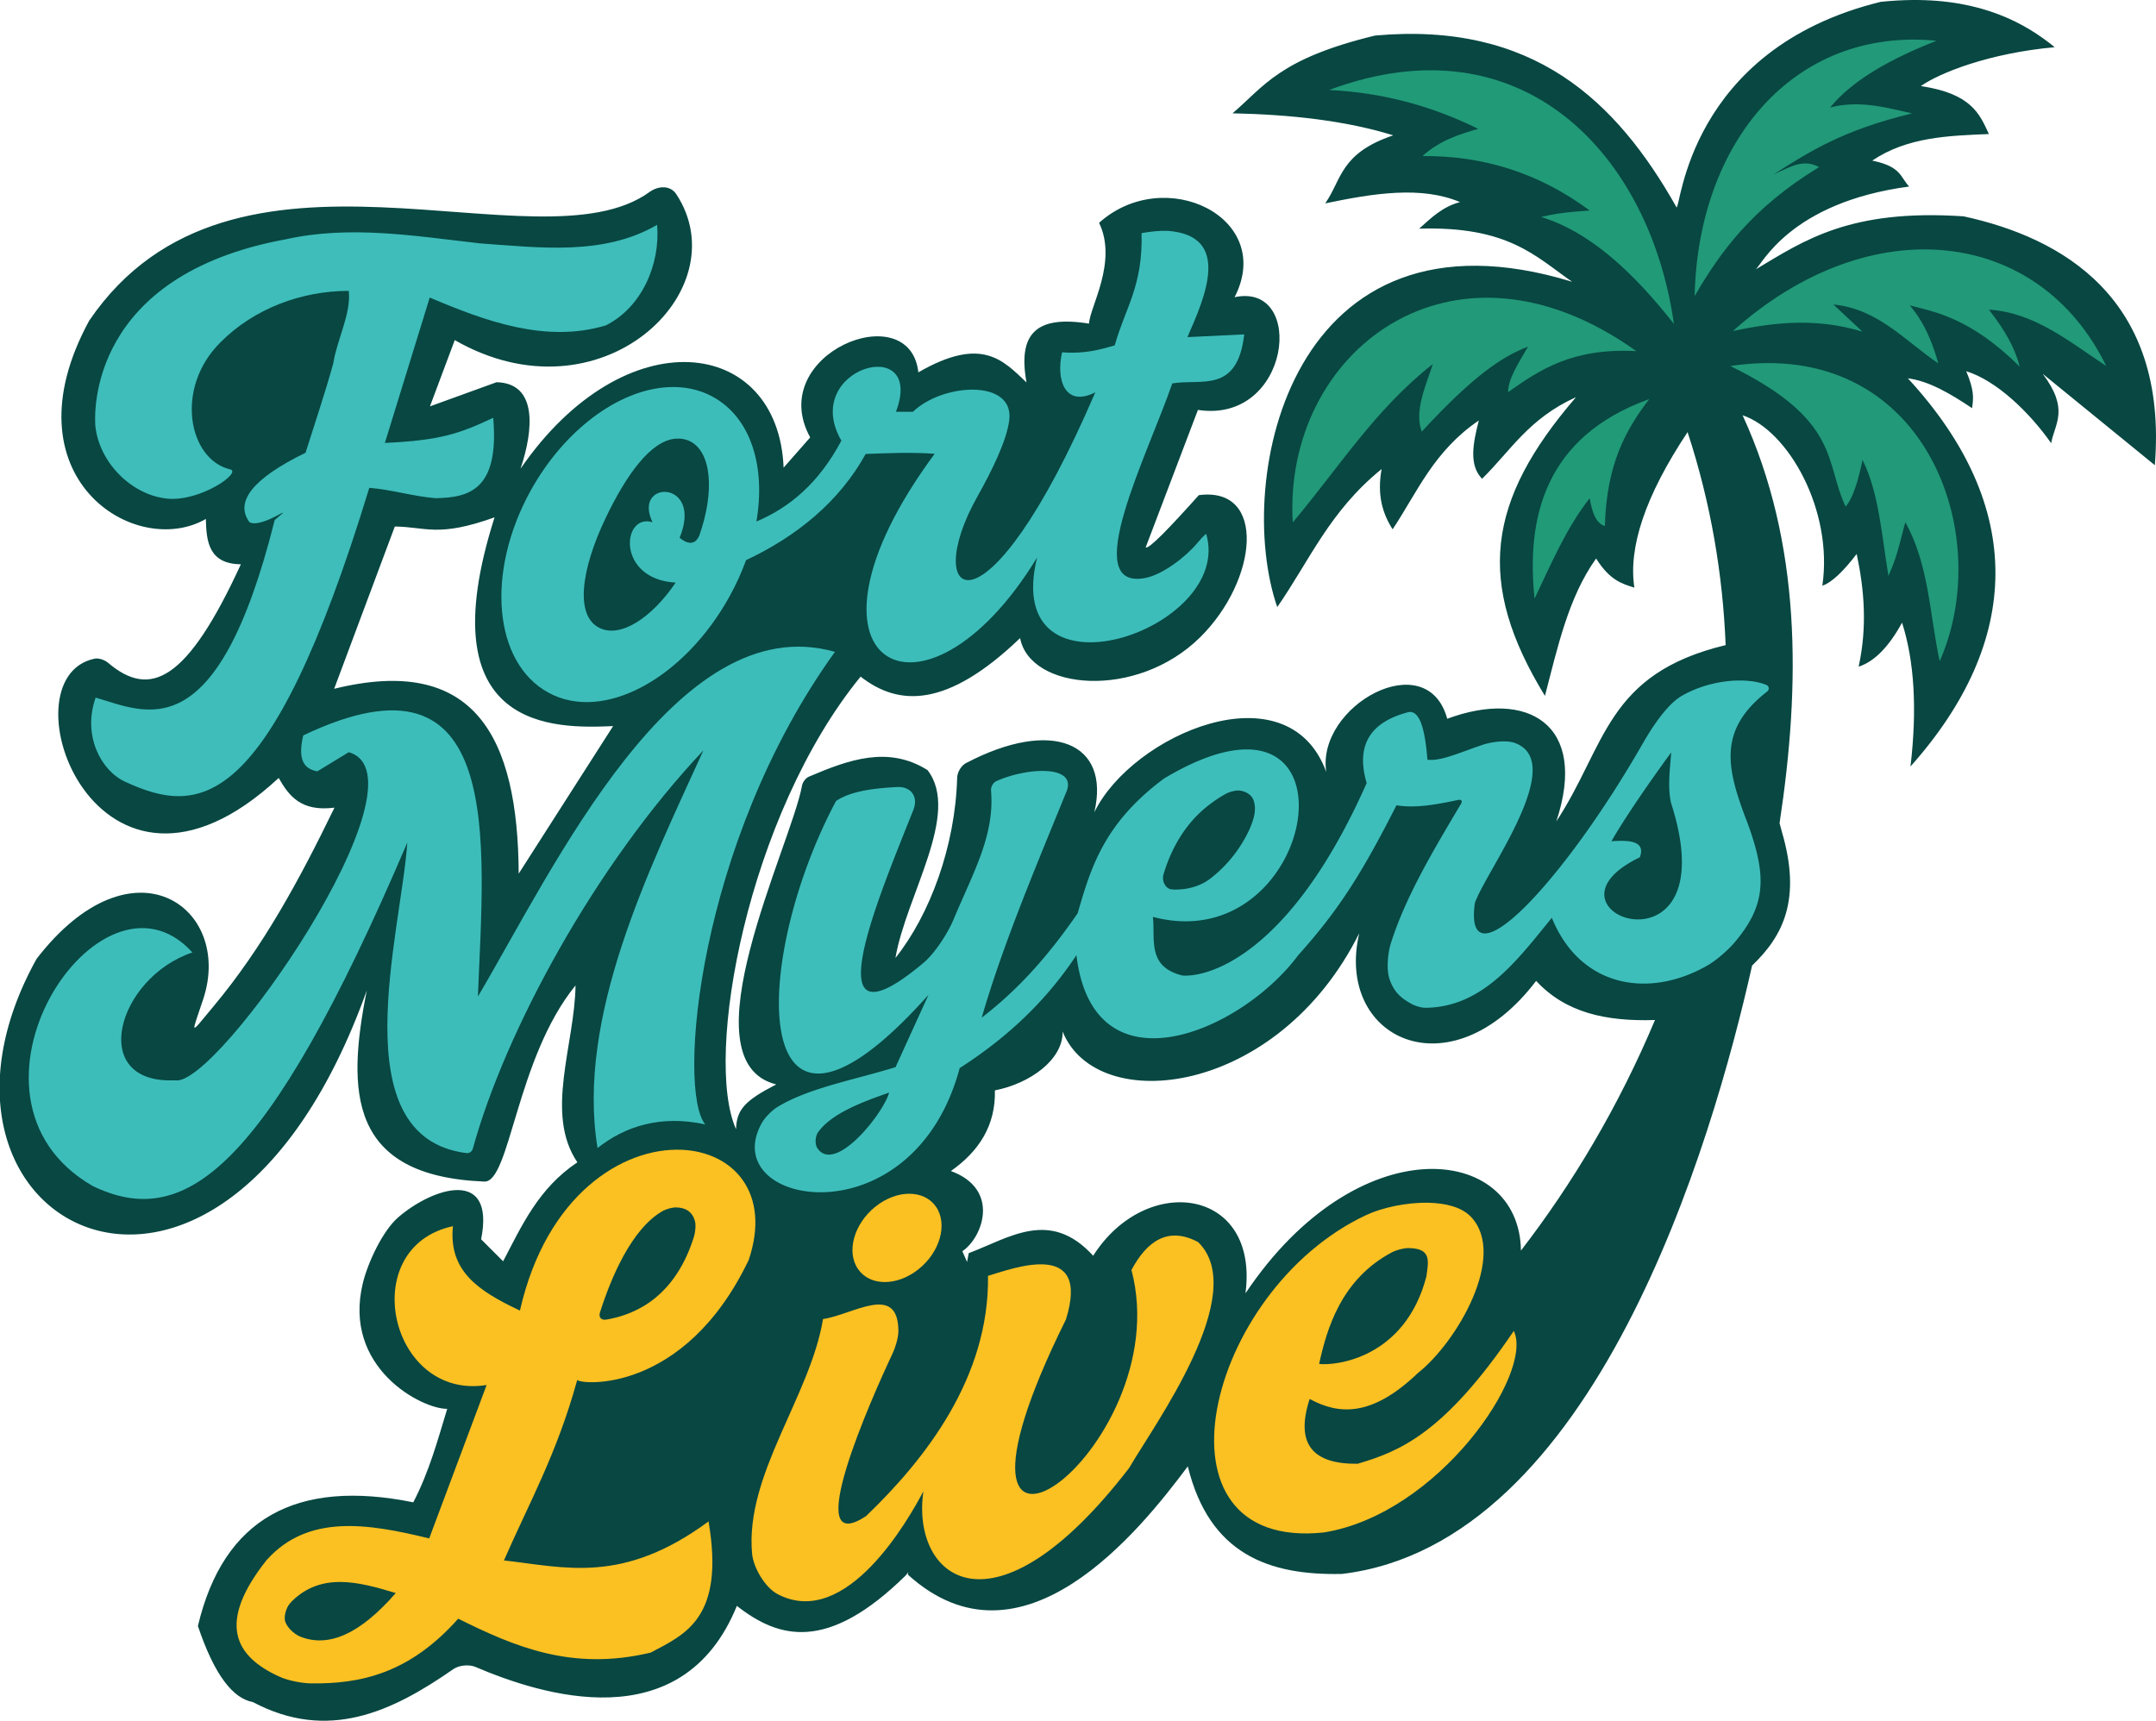 <svg xmlns="http://www.w3.org/2000/svg" width="959.593" height="766.024" viewBox="0 0 959.593 766.024"><g style="display:inline" transform="translate(-58.384 -108.801)"><path d="M909.459 108.807c-4.43.04-9.1.302-14.025.814-86.084 21.119-89.02 92.838-90.871 91.447-26.911-47.736-64.004-82.744-134.143-76.445-42.878 10.375-49.408 22.698-63.465 34.617 26.062.563 50.368 3.271 71.543 9.807-23.793 8.021-22.894 19.785-30.291 30.29 21.564-4.488 42.724-7.867 60.004-.577-7.902 2.099-12.896 7.105-18.174 11.828 39.702-1.186 51.79 12.356 68.08 23.656-125.348-38.425-150.84 88.072-131.256 144.815 14.39-20.725 23.256-42.676 46.444-61.446-2.122 11.76.532 19.939 4.904 26.828 11.099-16.718 18.237-34.757 38.367-48.464-2.514 9.964-4.579 19.733 1.444 25.962 12.775-12.528 20.693-26.77 41.828-36.347-39.845 46.228-44.672 82.604-13.846 132.988 5.67-21.67 10.458-43.927 22.789-61.156 6.03 9.68 11.52 11.248 17.02 12.98-2.723-17.772 4.648-40.59 23.681-69.24 10.487 31.967 15.686 63.724 16.946 94.818-53.356 12.821-53.197 44.823-75.37 78.485 14.429-43.493-13.067-58.89-48.547-45.692-9.04-33.124-58.317-5.797-53.851 23.662-17.132-46.757-86.48-16.527-103.217 17.95 7.257-30.958-18.79-42.024-57.146-21.867-2.15 1.13-3.841 4.081-3.909 6.51-.849 30.627-12.223 61.128-27.474 80.224 4.76-27.878 29.199-64.311 14.28-83.633-17.61-11.047-35.22-4.555-52.83 2.944-1.467.625-2.737 2.43-3.024 4-4.856 26.564-52.82 122.746-11.461 132.99-13.96 7.153-17.692 11.25-17.9 19.96-14.46-32.158 5.075-139.812 55.433-201.507 17.085 13.363 38.581 13.931 70.986-17.135 4.487 23.285 51.837 27.57 80.098-.336 25.838-25.512 29.708-67.293-.545-63.307-12.853 14.372-22.303 24.208-23.662 23.254l23.256-61.195c41.388 6.302 48.188-57.038 16.318-50.18 18.219-35.384-31.055-59.364-60.31-33.115 8.365 17.355-4.162 37.533-4.487 44.877-23.8-3.854-31.704 4.65-27.812 26.18-10.367-9.78-19.845-20.856-48.141-4.489-3.774-34.427-68.491-8.141-48.14 28.965l-11.83 13.465c-2.347-58.284-70.527-67.132-117.09.463 5.848-17.399 7.602-38.074-10.672-38.498l-29.643 10.746 11.035-29.496c65.005 37.278 126.737-22.03 98.621-64.945-1.328-2.028-3.33-2.984-5.49-3.078-2.16-.095-4.478.673-6.44 2.093-49.65 35.95-185.299-36.916-249.392 57.276-37.83 69.525 20.328 106.459 51.926 88.273.203 10.377 1.474 19.974 15.578 20.194-23.886 51.956-40.227 59.854-59.063 43.865-1.454-1.234-4.123-2.256-5.99-1.873-41.637 8.534.934 128.267 81.785 53.205l.08-.139c4.545 7.954 9.87 15.172 24.85 13.27-15.702 32.374-31.8 62.025-53.748 88.357-11.192 13.428-10.028 13.178-4.617-3.283 13.326-40.54-31.468-73.21-74.225-17.76-65.526 118.128 81.307 197.45 146.97 14.075-8.978 45.123-8.127 82.62 52.332 85.065 11.453.463 14.192-54.997 40.583-87.308-.377 26.453-13.858 57.073.816 78.736-17.29 11.55-24.653 28.063-33.045 44.061l-9.79-9.791c6.378-32.024-21.362-23.158-36.87-9.808-6.955 5.987-13.536 20.174-15.75 29.213-9.259 37.81 26.288 56.216 37.524 56.07-4.235 13.87-7.919 27.742-15.094 41.613-52.122-10.556-84.522 7.167-95.873 55.074 7.544 22.359 15.781 32.254 24.478 33.861 33.403 17.676 61.753 4.441 89.149-14.63 2.602-1.812 7.022-2.253 9.937-1.008 28.78 12.285 91.911 32.861 116.32-27.197 18.732 14.682 40.339 20.606 75.067-13.463l1.211-1.496-.195 1.027C513.16 855.793 565.636 790.3 587.05 761.58c9.64 39.299 36.306 48.604 68.658 47.887 112.482-13.448 164.67-191.255 182.502-270.84 13.746-13.101 22.133-29.42 13.219-59.672l-.993-3.701c9.39-61.858 9.816-124.368-16.45-181.584 20.327 6.766 40.439 42.38 35.484 75.87 4.277-1.435 9.475-6.553 15.289-14.136 3.383 15.918 4.756 32.364.865 50.196 7.02-2.305 13.462-8.851 19.328-19.618 5.419 16.99 6.793 38.206 3.75 64.041 49.56-55.65 51.64-115.518-1.154-172.796 9.286 1.159 18.891 6.784 28.558 13.27.685-4.574.97-7.975-2.595-16.444 13.436 4.134 28.142 18.266 37.79 32.021 1.648-8.764 8.236-14.928-3.75-30.867l49.907 40.676c6.013-74.567-41.446-101.284-85.102-110.776-50.561-3.368-70.783 10.599-92.601 23.655 2.625-1.709 14.967-29.82 68.369-36.924-3.97-4.079-3.336-8.866-16.443-11.54 15.545-10.49 33.756-11.082 51.925-11.827-4.117-8.946-7.817-18.02-30.289-21.348 8.165-5.786 30.156-14.648 59.57-17.309-13.13-10.754-32.416-21.289-63.429-21.007M278.504 339.104c-30.415 95.594 27.024 94.043 52.766 92.935l-42.02 65.682c-.349-60.745-19.439-97.727-82.135-82.294l26.995-72.238c13.932.167 19.181 4.962 44.394-4.085m384.851 185.134c-10.948 46.861 40.348 71.71 78.739 21.215 13.084 14.185 31.03 18.123 52.886 17.43-16.009 38.197-36.757 72.975-59.652 102.633-.672-47.661-72.827-55.331-122.603 19.04 6.134-46.965-44.165-53.901-67.791-16.732-19.23-21.083-37.195-8.008-55.39-1.154l-.741 3.914-2.098-4.78c8.939-5.918 17.172-27.503-5.098-35.696 12.663-8.9 19.964-20.48 19.582-35.903 15.539-3.022 30.36-13.608 30.154-26.19 15.21 37.892 95.788 28.942 132.012-43.777" style="display:inline;opacity:1;fill:#084742;fill-opacity:1;stroke:none;stroke-width:.189;stroke-opacity:1"/><path d="M350.853 208.88c-23.788 13.917-52.498 10.103-78.73 8.272-28.621-3.233-57.799-8.22-86.39-1.858-87.677 16.003-85.361 77.055-84.925 82.992 1.599 16.169 15.89 30.747 31.737 32.463 14.951 1.618 33.695-11.719 28.298-12.993-18.553-4.378-24.915-36.178-4.302-56.588 14.862-14.987 36.1-22.897 57.067-22.876 1.153 10.082-5.271 21.688-6.915 32.364-3.716 13.39-8.166 26.53-12.314 39.694-24.11 11.75-31.423 22.05-24.97 30.915 5.943 3.083 22.227-10.12 11.246-.998-25.889 103.664-57.72 85.333-79.708 79.099-5.946 16.937 2.425 32.523 13.144 37.456 32.207 14.821 63.98 15.606 108.66-130.855 9.95.792 19.542 3.82 29.493 4.613 15.172-.233 28.4-3.902 25.665-35.781-15.013 7.01-23.277 10.033-48.223 11.177l19.965-64.714c24.595 10.42 51.551 20.456 78.38 12.402 16.114-8.12 24.308-27.326 22.822-44.784" style="fill:#3ebdba;fill-opacity:1;stroke:none;stroke-width:.189"/><path d="M608.118-89.963c-3.055 1.56-6.252 3.722-9.565 6.378 11.991 20.459 9.733 32.57 13.754 49.603-4.576 4.657-10.088 9.988-19.003 13.908 3.393 11.908 12.986 21.199 21.559 8.614 12.367 123.839-23.797 118.45-23.439 65.862.095-13.948-.738-28.645-4.155-36.911-6.97-16.857-33.756-.261-39.238 17.419l-6.603 3.601c-5.395-37.387-47.01 3.32-15.013 22.88.365 21.316-5.717 37.138-15.654 49.677-8.237-23.631-24.644-39.537-44.014-39.537-6.638 0-13.211 1.949-19.345 5.735-18.889 11.661-31.205 39.132-31.205 69.603 0 41.606 22.633 75.334 50.55 75.334 27.918 0 49.699-34.43 49.699-76.036 0-6.143-.485-12.092-1.384-17.782 14.442-19.88 23.717-42.526 23.677-66.957 8.594-5.096 17.05-10.264 26.832-14.736-15.237 115.467 58.216 115.989 62.244 18.836 18.215 66.981 92.72-13.505 60.708-45.213-.622 1.685-1.054 3.496-1.399 5.33-1.477 7.852-6.676 19.952-12.876 25-23.306 18.975-25.549-49.168-31.33-81.956 10.255-8.118 27.59-9.676 17.448-34.466l-21.538 13.148c-1.746-18.883-4.31-49.389-30.71-37.334M463 94.946c1.413-.678 2.87-1.065 4.349-1.156 10.84-.666 20.824 14.408 24.242 35.105.26 4.152-2.153 5.77-7.23 4.866-3.202-28.033-31.115-12.638-13.889-.35-13.947 2.814-2.036 30.07 22.016 18.717-1.705 19.03-9.47 33.27-19.625 33.894-12.463.767-20.04-18.84-21.562-44.31-1.248-20.872.759-39.984 10.3-45.993q.692-.435 1.4-.773" style="opacity:.995;fill:#3ebebb;fill-opacity:1;stroke:none;stroke-width:.186" transform="rotate(28.97)scale(1 1)skewY(-.461)"/><path d="M193.356 436.178c90.13-42.933 80.489 47.334 77.729 116.265 33.493-56.58 88.142-173.664 158.913-153.45-61.158 84.906-70.333 195.213-57.708 210.37-19.653-4.317-35.627.72-47.95 10.52-9.538-58.32 22.888-123.832 47.115-177.034-48.02 50.876-88.2 124.82-102.643 177.383-.322 1.171-1.555 2.048-2.76 1.898-56.16-6.99-29.066-98.413-26.37-138.28-63.164 148.048-99.848 172.339-140.088 152.901-68.57-39.602 3.316-149.417 44.419-103.945-33.684 11.326-46.764 58.724-7.752 56.912 18.408 4.035 115.008-135.145 77.345-146.062l-13.986 8.527c-5.836-1.09-8.872-4.937-6.264-16.005" style="opacity:.995;fill:#3ebebb;fill-opacity:1;stroke:none;stroke-width:.189;stroke-opacity:1"/><path d="M830.78 412.902c-8.034.122-17.401 2.307-25.296 6.928-6.492 3.8-13.268 14.224-17.023 20.791-35.744 62.512-80.043 108.97-74.924 71.379 4.55-13.646 41.619-62.587 17.805-71.3-3.793-1.389-10.39-.489-14.235.792-9.962 3.318-18.614 7.436-24.67 6.666-.842-10.613-2.762-23.193-9.091-21.015-16.688 4.545-22.801 14.945-17.95 31.414-34.012 76.69-70.55 86.533-82.001 85.672-15.9-3.94-12.018-16.063-13.157-26.11 74.559 19.7 95.923-115.946 4.996-61.603-27.02 20.038-32.716 40.22-38.472 59.996-12.918 18.7-25.952 33.55-42.713 46.484 9.47-32.666 24.041-67.033 37.941-101.176 3.945-11.451-18.04-10.176-31.45-4.11-1.5.68-2.47 2.656-2.333 4.296 1.682 19.998-8.14 36.734-16.63 57.152-2.59 6.227-8.345 15.168-13.514 19.5-50.919 42.67-18.985-31.316-4.409-68.222 2.28-5.773-1.031-10.425-7.23-10.11-8.949.455-20.415 1.527-27.22 6.245-38.757 72.705-39.181 176.364 41.183 86.226L455.7 585.025c-18.366 5.647-39.13 9.376-52.752 17.857-2.324 1.448-5.439 4.606-6.772 6.997-20.629 37.006 67.19 53.23 88.08-24.445 21.013-13.499 38.234-29.574 51.958-50.274 7.456 62.485 73.35 34.18 98.728 0 18.828-20.944 29.004-37.852 43.711-66.71 8.599 1.387 17.983-.367 27.434-2.387 1.463-.313 2.03.473 1.267 1.76-12.174 20.53-24.52 41.001-31.185 62.027-1.361 4.294-2.06 11.573-.647 15.841 2.15 6.494 5.903 8.945 9.762 11.13 1.637.926 4.48 1.793 6.36 1.773 25.465-.269 40.816-21.247 56.16-40.067 12.504 30.833 42.993 36.335 69.375 21.16 3.715-2.136 8.97-6.688 11.753-9.95 14.05-16.478 14.857-29.158 5.989-53.34-9.217-23.93-13.643-41.174 8.637-58.532 1.188-.925 1.026-2.463-.366-3.033-3.254-1.332-7.594-2.002-12.414-1.93m-29.837 31.987c-.572 7.603-1.642 15.295-.101 22.44 26.262 81.42-64.888 48.8-13.871 24.273 2.573-6.944-3.872-7.824-12.647-7.14 4.938-8.685 15.228-24.03 26.62-39.573m-192.302 16.986q.418.02.789.096c2.305.48 4.439 1.634 5.463 3.843 1.883 4.642-.035 9.692-1.96 13.99-3.985 8.333-9.924 15.791-17.298 21.395-4.483 3.395-10.187 4.816-15.752 4.772a15 15 0 0 1-1.416-.112c-2.772-.35-4.309-3.875-3.518-6.568 3.413-11.621 9.727-22.554 19.264-30.201a59 59 0 0 1 8.346-5.674c1.538-.867 4.135-1.637 6.082-1.541M452.844 596.348c-2.423 9.071-24.001 36.428-31.91 24.773-1.245-1.834-.973-5.364.322-7.168 5.92-8.25 19.222-13.297 31.588-17.605" style="opacity:1;fill:#3ebebb;fill-opacity:1;stroke:none;stroke-width:.189;stroke-opacity:1" transform="translate(1.27 -1.154)"/><path d="M361.691 620.648c-26.152-1.069-60.217 20.06-71.89 71.575-19.056-8.94-31.77-17.852-29.83-37.557-43.387 9.323-28.253 77.68 15 70.701l-25.563 68.299c-27.43-6.733-54.005-10.9-72.35 9.623-21.976 27.713-14.723 42.836 6.126 52.102 3.537 1.572 9.655 2.753 13.527 2.804 21.87.292 43.743-4.203 65.613-28.797 24.956 12.37 50.524 23.49 85.672 15.096 15.502-8.188 33.032-15.468 25.752-58.389-38.368 28.252-64.101 20.352-91.072 17.354 11.515-26.277 23.49-47.307 32.629-80.355.926 2.024 47.49 6.838 76.316-53.4 10.062-29.886-6.854-48.112-29.93-49.056m-2.431 25.665c4.227.051 7.162 1.838 8.383 5.927.59 1.975.176 5.307-.444 7.278-9.402 29.891-30.1 35.182-38.959 36.732-2.23.39-3.515-1-2.828-3.162 4.893-15.399 14.045-37.264 27.889-45.156 1.509-.86 4.223-1.64 5.959-1.62M210.11 813.05c7.855.075 16.123 2.42 24.42 4.926-16.061 18.465-30.056 24.385-42.54 19.388-2.902-1.16-6.758-4.821-6.874-7.906-.072-1.91.472-3.67 1.211-5.197.378-.781 1.225-1.9 1.842-2.51 6.645-6.58 14.086-8.776 21.941-8.701M424.695 695.994c13.21-1.864 33.439-16.333 33.55 5.327.015 2.92-1.356 7.4-2.604 10.043-9.663 20.473-41.322 91.893-11.772 72.343 26.308-25.261 54.873-61.676 54.26-106.939 10.849-3.198 45.956-16.714 34.677 19.43-71.206 143.68 50.607 58.974 29.17-22.03 6.836-12.848 16.3-19.55 29.662-12.433 23.427 22.77-19.626 81.442-30.682 100.553-60.663 78.835-97.179 49.01-91.589 10.404-6.184 11.686-34.122 61.899-64.87 45.78-5.592-2.931-10.802-11.76-11.379-18.057-3.216-35.09 25.926-70.057 31.577-104.421" style="opacity:1;fill:#fbc022;fill-opacity:1;stroke:none;stroke-width:.189;stroke-opacity:1"/><ellipse cx="4.725" cy="803.421" rx="22.217" ry="16.921" style="opacity:1;fill:#fbc022;fill-opacity:1;stroke:none;stroke-width:.198;stroke-opacity:1" transform="matrix(.782 -.623 .565 .825 0 0)"/><path d="M694.305 644.236c-9.897-.242-20.861 2.194-27.873 5.48-71.61 33.571-99.123 149.796-18.8 141.288 50.955-8.222 93.49-70.842 84.523-89.717-30.985 45.586-50.619 53.568-69.524 59.139-19.485.207-28.002-8.297-21.347-28.848 12.953 7.021 27.587 8.164 48.176-11.539 17.347-13.675 39.874-52.3 23.64-69.516-4.045-4.29-11.097-6.098-18.795-6.287m-9.037 20.172c10.307.108 8.929 5.702 7.963 12.653-9.496 36.451-40.472 39.808-47.734 38.923 3.425-15.628 9.8-37.72 32.42-49.697 1.891-1.002 5.211-1.901 7.351-1.879" style="opacity:1;fill:#fbc022;fill-opacity:1;stroke:none;stroke-width:.189;stroke-opacity:1"/><path d="M786.677 265.11c-82.047-58.65-157.384.645-152.907 76.228 20.127-23.78 36.496-50.241 62.325-70.458-2.92 9.231-8.445 20.842-4.904 30.074 22.932-24.893 35.722-33.39 47.31-37.863-4.106 7.105-8.992 14.447-8.87 20.266 14.155-9.983 28.597-19.736 57.046-18.247" style="opacity:1;fill:#229978;fill-opacity:1;stroke:none;stroke-width:.189;stroke-opacity:1"/><path d="M792.446 286.458c-47.022 16.872-54.748 53.562-51.06 88.85 7.384-15.43 14.038-31.348 24.52-44.713 1.065 6.002 2.669 11.162 6.78 12.404.72-27.763 9.537-43.222 19.76-56.541M803.409 252.994c-10.518-74.65-66.951-136.395-153.47-104.14 25.007 1.227 46.72 7.63 66.35 17.309-8.532 2.467-17.032 5.126-24.81 12.116 27.08-.246 51.964 7.554 74.428 24.232-14.047.961-17.212 1.923-21.636 2.885 21.418 6.487 40.789 24.231 59.138 47.598" style="opacity:1;fill:#219a77;fill-opacity:1;stroke:none;stroke-width:.189;stroke-opacity:1"/><path d="M812.64 240.59c1.422-68.145 43.894-119.802 107.602-113.66-19.677 7.836-36.836 17.005-47.31 29.713 13.55-3.544 26.544.485 36.473 2.631-31.203 7.58-45.43 16.936-61.702 27.183 8.021-3.647 13.358-7.01 20.324-3.274-29.745 18.14-43.917 37.654-55.387 57.407M828.506 271.745c86.455-13.115 118.36 74.698 93.191 131.413-4.49-20.825-4.749-43.004-15.302-61.89-4.211 16.535-4.71 17.254-7.5 23.944-2.99-17.927-4.269-37.279-11.54-51.637-1.855 9.018-4.114 16.726-7.5 20.77-9.376-19.5-1.971-38.485-51.349-62.6" style="opacity:1;fill:#229978;fill-opacity:1;stroke:none;stroke-width:.189;stroke-opacity:1"/><path d="M829.66 256.168c61.405-54.962 136.324-45.824 166.163 15.577-16.38-10.788-31.817-23.805-52.215-25.097 7.33 9.423 11.497 16.894 13.743 25.414-21.876-21.783-38.142-24.514-48.937-27.29 6.674 7.814 10.157 16.878 12.693 25.82-14.687-9.955-26.832-24.296-46.733-26.252l12.981 12.116c-20.35-6.188-38.856-4.299-57.695-.288" style="display:inline;opacity:1;fill:#229978;fill-opacity:1;stroke:none;stroke-width:.189;stroke-opacity:1"/></g></svg>